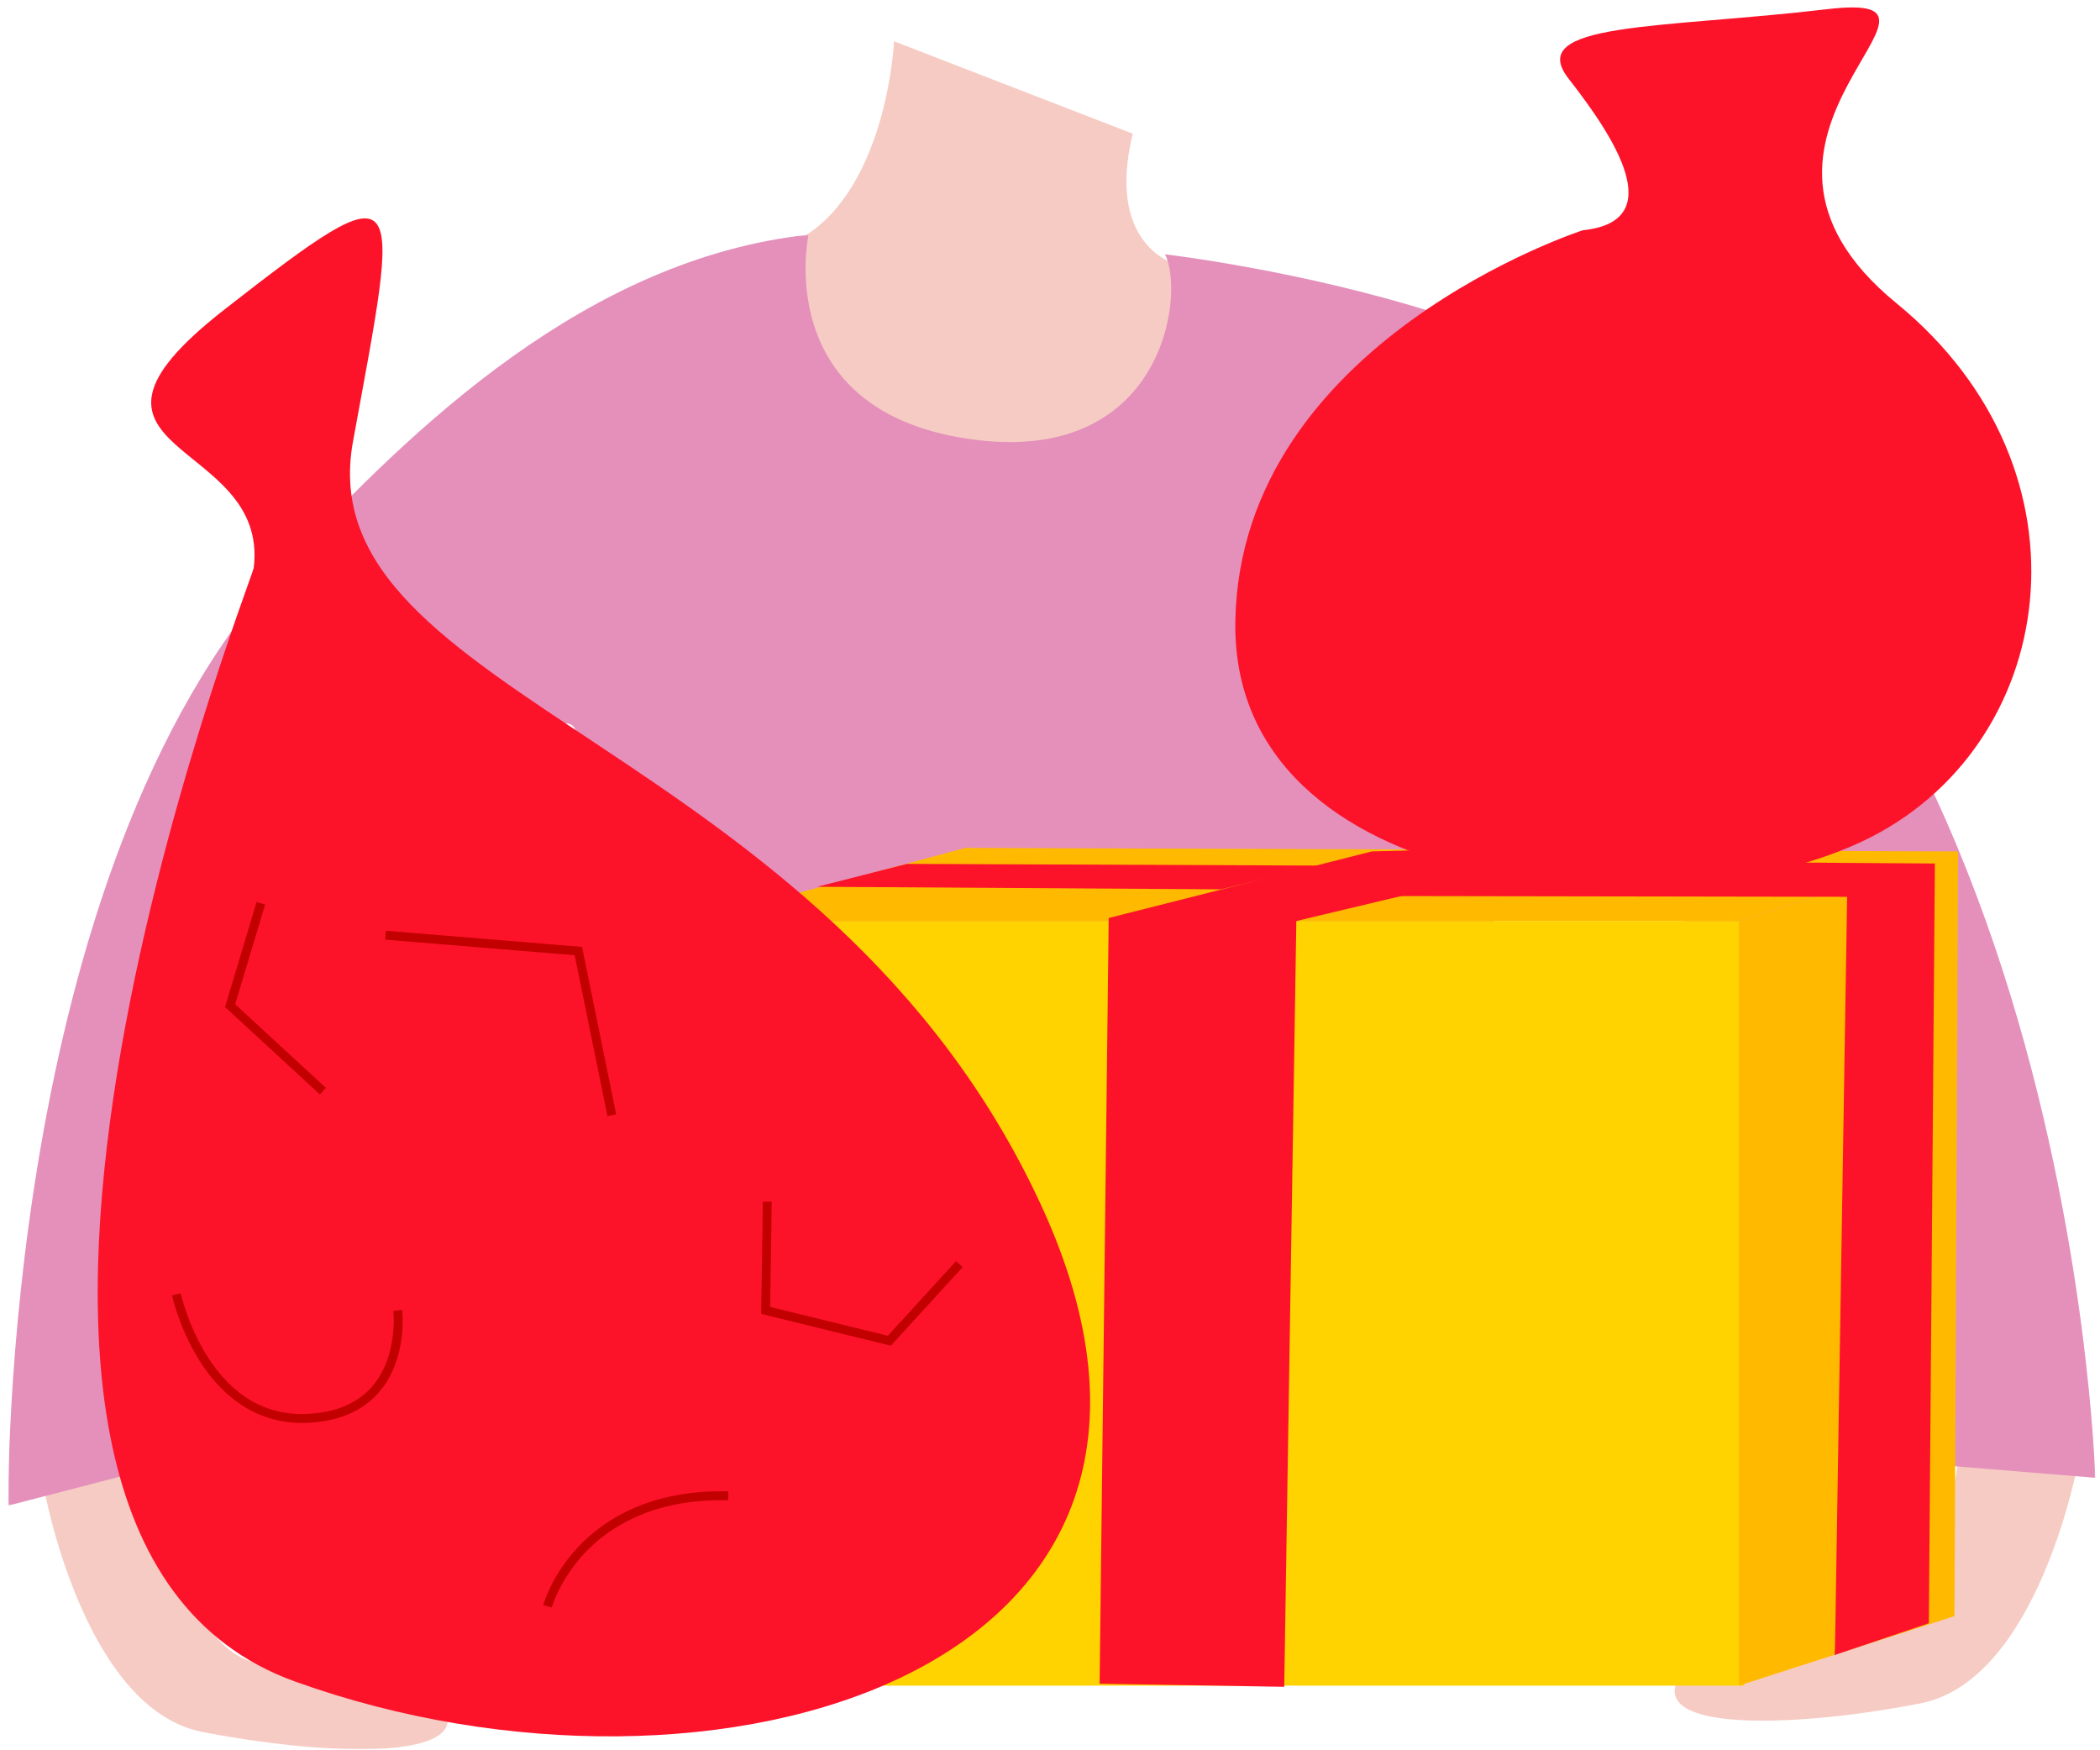<svg viewBox="82.355 -60.167 1178.31 981.667" xmlns="http://www.w3.org/2000/svg" xmlns:xlink="http://www.w3.org/1999/xlink" xmlns:blush="http://design.blush" overflow="visible" width="1178.31px" height="981.667px"><defs><polygon id="holiday-upper-bodygifts-path-1" points="0.01 0.348 226.714 0.348 226.714 162 0.01 162"/><polygon id="holiday-upper-bodygifts-path-3" points="0 0.348 1171.01 0.348 1171.01 713.348 0 713.348"/></defs><g id="Holiday Upper Body/Gifts" stroke="none" stroke-width="1" fill="none" fill-rule="evenodd"><path d="M584.023,-37 C584.023,-37 580.328,44.181 532.936,72.837 C489.936,98.837 581.034,249.708 679.034,240.708 C732.679,235.781 745.252,89.201 745.252,89.201 C745.252,89.201 701.936,80.837 717.936,14.837 L584.023,-37 Z" id="Fill-105" fill="#F6CBC3" blush:color="Skin-500"/><g id="Group-26" transform="translate(87, -56)"><g id="Group-3" transform="translate(20, 815.146)"><mask id="holiday-upper-bodygifts-mask-2" fill="#fff"><use xlink:href="#holiday-upper-bodygifts-path-1"/></mask><g id="Clip-2"/><path d="M0.01,15.348 C0.01,15.348 22.01,139.348 89.01,152.348 C156.01,165.348 235.01,168.348 226.01,141.348 C217.01,114.348 158.01,127.348 115.01,112.348 C72.01,97.348 66.01,0.348 66.01,0.348 L0.01,15.348 Z" id="Fill-1" fill="#F6CBC3" mask="url(#holiday-upper-bodygifts-mask-2)" blush:color="Skin-500"/></g><path d="M1161.714,814.494 C1161.714,814.494 1139.714,938.494 1072.714,951.494 C1005.714,964.494 926.714,967.494 935.714,940.494 C944.714,913.494 1003.714,926.494 1046.714,911.494 C1089.714,896.494 1095.714,799.494 1095.714,799.494 L1161.714,814.494 Z" id="Fill-4" fill="#F6CBC3" blush:color="Skin-500"/><g id="Group-8" transform="translate(0, 127.146)"><mask id="holiday-upper-bodygifts-mask-4" fill="#fff"><use xlink:href="#holiday-upper-bodygifts-path-3"/></mask><g id="Clip-7"/><path d="M-0,713.348 C-0,713.348 -4.131,358.396 155.01,186.098 C228.01,107.062 325.426,13.867 449.01,0.348 C449.01,0.348 427.695,98.241 538.223,114.827 C648.751,131.414 660.481,32.894 649.01,11.348 C649.01,11.348 725.701,20.231 802.01,44.665 C1156.01,158.019 1171.01,697.748 1171.01,697.748 L1006.546,684.23 C1006.546,684.23 1011.217,346.248 822.012,274.493 C788.428,261.756 906.672,630.612 887.416,635.352 C868.161,640.093 433.776,651.643 250.893,635.352 C250.893,635.352 340.188,292.261 316.297,275.533 C292.406,258.804 87.382,444.003 100.229,687.349 L-0,713.348 Z" id="Fill-6" fill="#E490BB" mask="url(#holiday-upper-bodygifts-mask-4)"/></g><polygon id="Fill-12" fill="#FFD300" points="411.01 941.494 974.01 941.494 974.01 512.494 411.01 512.494"/><polygon id="Fill-14" fill="#FFBA00" points="385.01 512.494 537.01 471.494 1094.01 473.494 971.01 512.494"/><polygon id="Fill-15" fill="#FFBA00" points="971.01 941.494 1092.01 902.494 1094.01 473.494 971.01 512.494"/><polygon id="Fill-16" fill="#FC132A" points="617.449 510.834 612.354 940.443 715.936 942.143 722.728 512.532 901.025 470.08 765.18 473.476"/><polygon id="Fill-17" fill="#FC132A" points="1024.985 920.067 1031.777 498.948 757.01 498.494 834.801 478.571 1081.021 480.269 1077.625 906.482 1024.737 924.332"/><polygon id="Fill-18" fill="#FC132A" points="680.366 494.754 453.822 493.326 504.27 480.476 736.526 481.428"/><path d="M137.707,314.494 C136.934,320.762 -73.466,854.885 160.905,939.189 C395.276,1023.494 700.34,934.494 579.776,672.494 C459.212,410.494 166.935,388.494 193.423,243.494 C219.91,98.494 226.304,87.494 121.267,169.494 C16.229,251.494 146.841,240.494 137.707,314.494" id="Fill-19" fill="#FC132A"/><polygon id="Fill-20" fill="#C20000" points="336.198 621.993 317.801 531.728 211.485 522.985 211.895 518.003 321.95 527.053 341.097 620.995"/><path d="M164.853,794.117 C141.523,794.118 121.635,782.032 107.193,759.018 C95.983,741.156 92.041,723.273 91.879,722.521 L96.766,721.466 C96.805,721.642 100.721,739.351 111.499,756.474 C125.719,779.065 144.585,790.013 167.535,789.06 C183.72,788.378 196.128,783.107 204.414,773.393 C218.813,756.513 216.087,731.536 216.058,731.286 L221.023,730.7 C221.155,731.807 224.056,758.037 208.244,776.607 C199.019,787.441 185.393,793.312 167.746,794.056 C166.776,794.097 165.81,794.117 164.853,794.117" id="Fill-21" fill="#C20000"/><path d="M495.222,750.775 L422.429,732.948 L422.461,730.953 C422.47,730.393 423.374,674.917 423.374,669.994 L428.374,669.994 C428.374,674.48 427.659,718.869 427.493,729.04 L493.531,745.213 L531.806,703.308 L535.497,706.679 L495.222,750.775 Z" id="Fill-22" fill="#C20000"/><path d="M304.983,897.648 L300.157,896.339 C300.341,895.662 304.834,879.55 319.931,863.529 C333.822,848.79 359.694,831.427 404.013,832.495 L403.894,837.493 C361.414,836.491 336.764,852.959 323.57,866.959 C309.323,882.078 305.025,897.494 304.983,897.648" id="Fill-23" fill="#C20000"/><polygon id="Fill-24" fill="#C20000" points="174.831 609.832 121.619 560.772 139.329 501.853 144.117 503.292 127.308 559.216 178.221 606.156"/><path d="M883.51,124.994 C883.51,124.994 691.51,186.994 688.51,343.994 C685.51,500.994 929.919,519.8 1040.215,467.896 C1150.51,415.994 1174.51,259.994 1059.51,165.994 C944.51,71.994 1113.51,-10.006 1020.51,0.994 C927.51,11.994 850.51,7.994 875.51,39.994 C900.51,71.994 932.51,119.994 883.51,124.994" id="Fill-25" fill="#FC132A"/></g></g></svg>